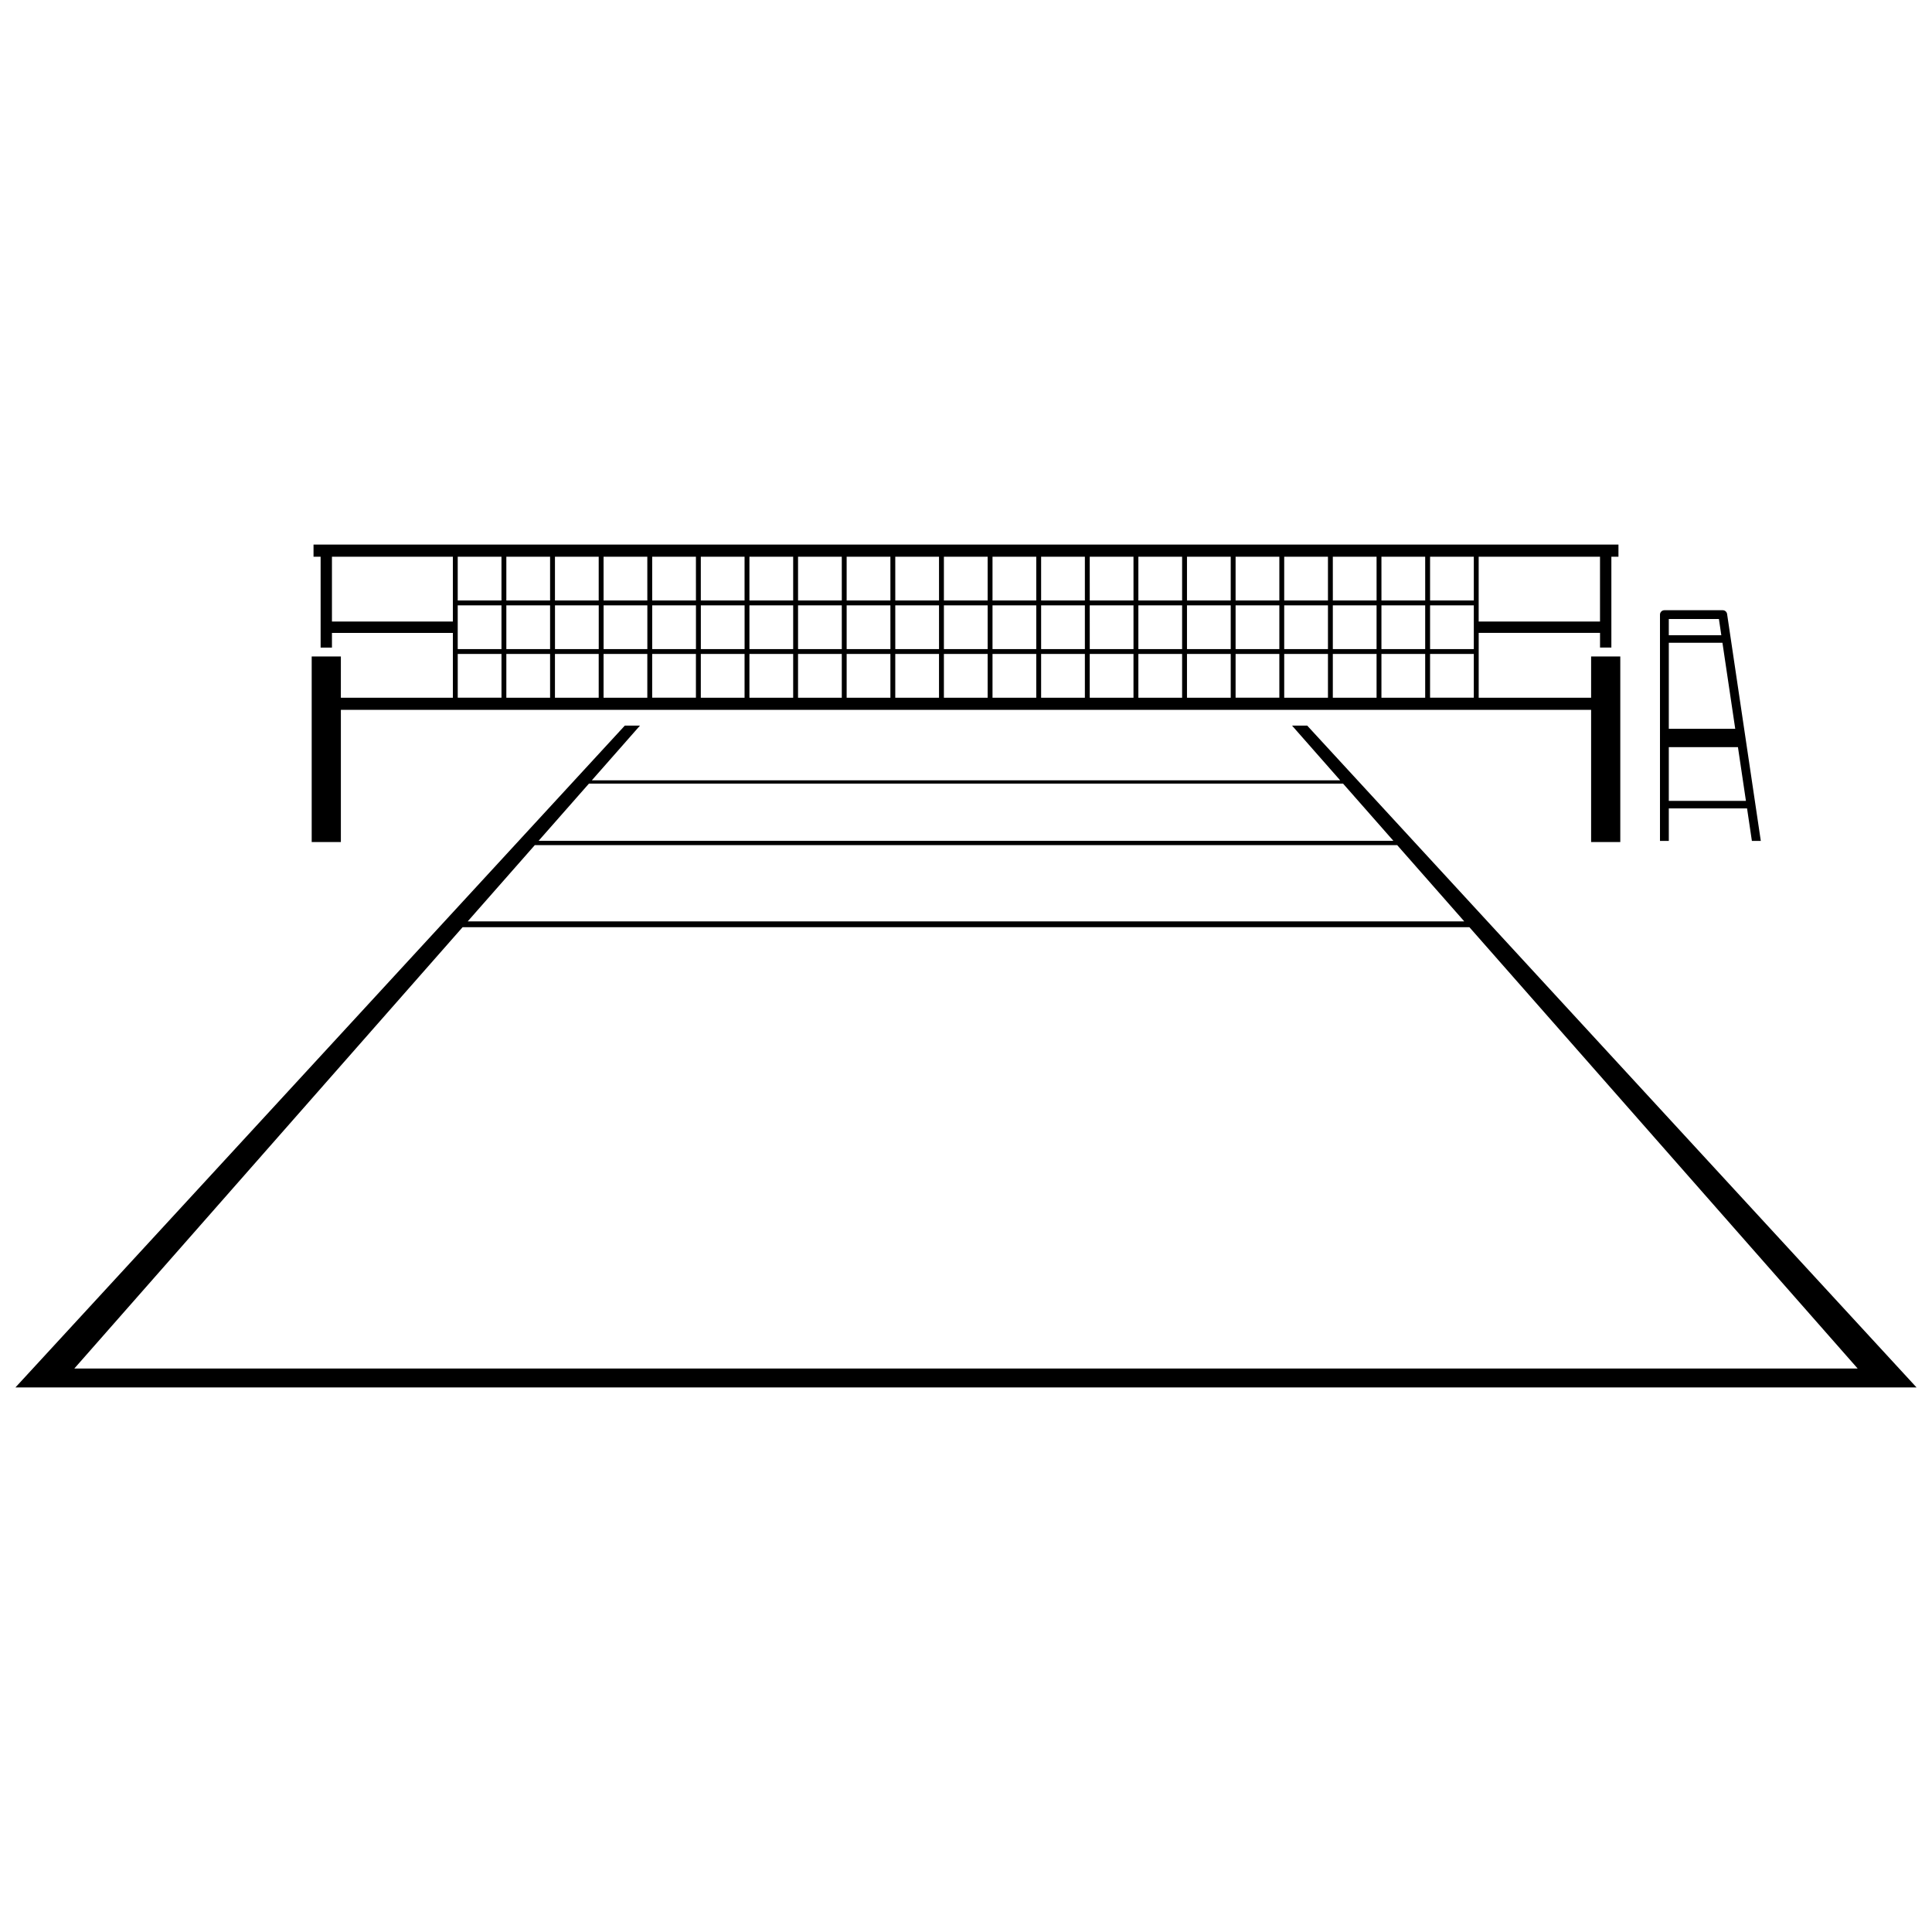 <?xml version="1.0" encoding="UTF-8"?>
<!-- Uploaded to: ICON Repo, www.iconrepo.com, Generator: ICON Repo Mixer Tools -->
<svg width="800px" height="800px" version="1.1" viewBox="144 144 512 512" xmlns="http://www.w3.org/2000/svg">
 <defs>
  <clipPath id="a">
   <path d="m148.09 336h503.81v176h-503.81z"/>
  </clipPath>
 </defs>
 <g clip-path="url(#a)">
  <path d="m651.9 511.68-161.48-175.39h-4.019l12.766 14.508h-198.33l12.766-14.508h-4.019l-161.49 175.39zm-351.83-160.01h199.86l13.332 15.156h-226.53zm-14.336 16.293h228.53l17.777 20.207h-264.09zm247.67 21.754 102.9 116.96h-472.61l102.9-116.96z"/>
 </g>
 <path d="m496.11 332.12h69.551v35.027h7.731v-49.172h-7.731v10.926h-29.793v-17.18h32.156v3.891h3.004v-24.074h1.879v-3.219h-345.82v3.223h1.879v24.074h3.004v-3.891h32.047v17.18h-29.688l0.004-10.93h-7.731v49.172h7.731v-35.027zm-192.15-27.699h11.594v11.594h-11.594zm-1.289 11.598h-11.594v-11.598h11.594zm14.172-11.598h11.594v11.594h-11.594zm12.887 0h11.594v11.594h-11.594zm114.66 11.598h-11.594l-0.004-11.598h11.594zm1.289-11.598h11.594v11.594h-11.594zm-14.176 11.598h-11.594v-11.598h11.594zm-12.883 0h-11.594v-11.598h11.594zm-12.883 0h-11.594v-11.598h11.594zm-12.883 0h-11.594l-0.004-11.598h11.594zm-12.883 0h-11.598v-11.598h11.594zm-12.883 0h-11.594l-0.004-11.598h11.594zm-12.887 0h-11.594v-11.598h11.594zm-12.883 1.289v11.598h-11.594v-11.602zm1.289 2.144v-2.148h11.594v11.598h-11.594zm12.883 0v-2.148h11.594v11.598h-11.594zm12.883 0v-2.148h11.594v11.598h-11.594zm12.883 0v-2.148h11.594v11.598h-11.594zm12.887 0v-2.148h11.594v11.598h-11.594zm12.883 0v-2.148h11.594v11.598h-11.594zm12.883 0v-2.148h11.594v11.598h-11.594zm12.883 0v-2.148h11.594v11.598h-11.594zm12.887 0v-2.148h11.594v11.598h-11.594zm12.883 0v-2.148h11.594v11.598h-11.594zm0-3.434v-11.598h11.594v11.594zm12.883-11.598h11.594v11.594h-11.594zm12.883 0h11.594v11.594h-11.594zm12.883 0h11.594v11.594h-11.594zm-1.289 12.887v11.598h-11.594v-11.602zm1.289 0h11.594v11.594h-11.594zm12.883 0h11.594v11.594h-11.594zm0-1.289v-11.598h11.594v11.594zm12.887-11.598h11.594v11.594h-11.594zm11.594-1.285h-11.594v-11.598h11.594zm-12.883 0h-11.594l-0.004-11.598h11.594zm-12.883 0h-11.594l-0.004-11.598h11.594zm-12.887 0h-11.594v-11.598h11.594zm-12.883 0h-11.594v-11.598h11.594zm-12.883 0h-11.594v-11.598h11.594zm-12.883 0h-11.594v-11.598h11.594zm-12.883 0h-11.594l-0.004-11.598h11.594zm-12.887 0h-11.594v-11.598h11.594zm-12.883 0h-11.594v-11.598h11.594zm-12.883 0h-11.594v-11.598h11.594zm-12.883 0h-11.594l-0.004-11.598h11.594zm-12.883 0h-11.598v-11.598h11.594zm-12.883 0h-11.594l-0.004-11.598h11.594zm-12.887 0h-11.594v-11.598h11.594zm-12.883 0h-11.594v-11.598h11.594zm-12.883 0h-11.594l-0.004-11.598h11.594zm-12.883 0h-11.594l-0.004-11.598h11.594zm-12.887 0h-11.594v-11.598h11.594zm-12.883 0h-11.594v-11.598h11.594zm-12.883 0h-11.594v-11.598h11.594zm-11.594 1.285h11.594v11.594h-11.594zm12.883 0h11.594v11.594h-11.594zm11.594 12.887v11.594h-11.594v-11.594zm1.289 0h11.594v11.594h-11.594zm12.883 2.144v-2.148h11.594v11.598h-11.594zm12.883 9.449v-11.598h11.594v11.598zm154.61 0v-11.598h11.594v11.598zm51.535 0v-11.594h11.594v11.594zm45.039-20.184h-32.156v-17.18h32.156zm-336.05 0v-17.18h32.047v17.18zm33.336 8.59h11.594v11.594h-11.594z"/>
 <path d="m586.25 358.23h20.738l1.281 8.613h2.363l-8.934-60.133c-0.086-0.574-0.578-0.996-1.156-0.996h-15.461c-0.645 0-1.168 0.523-1.168 1.168v59.961h2.34zm0-1.988v-14.242h18.324l2.117 14.246zm17.605-19.102h-17.605v-22.805h14.215zm-4.324-29.09 0.637 4.297h-13.918v-4.297z"/>
</svg>